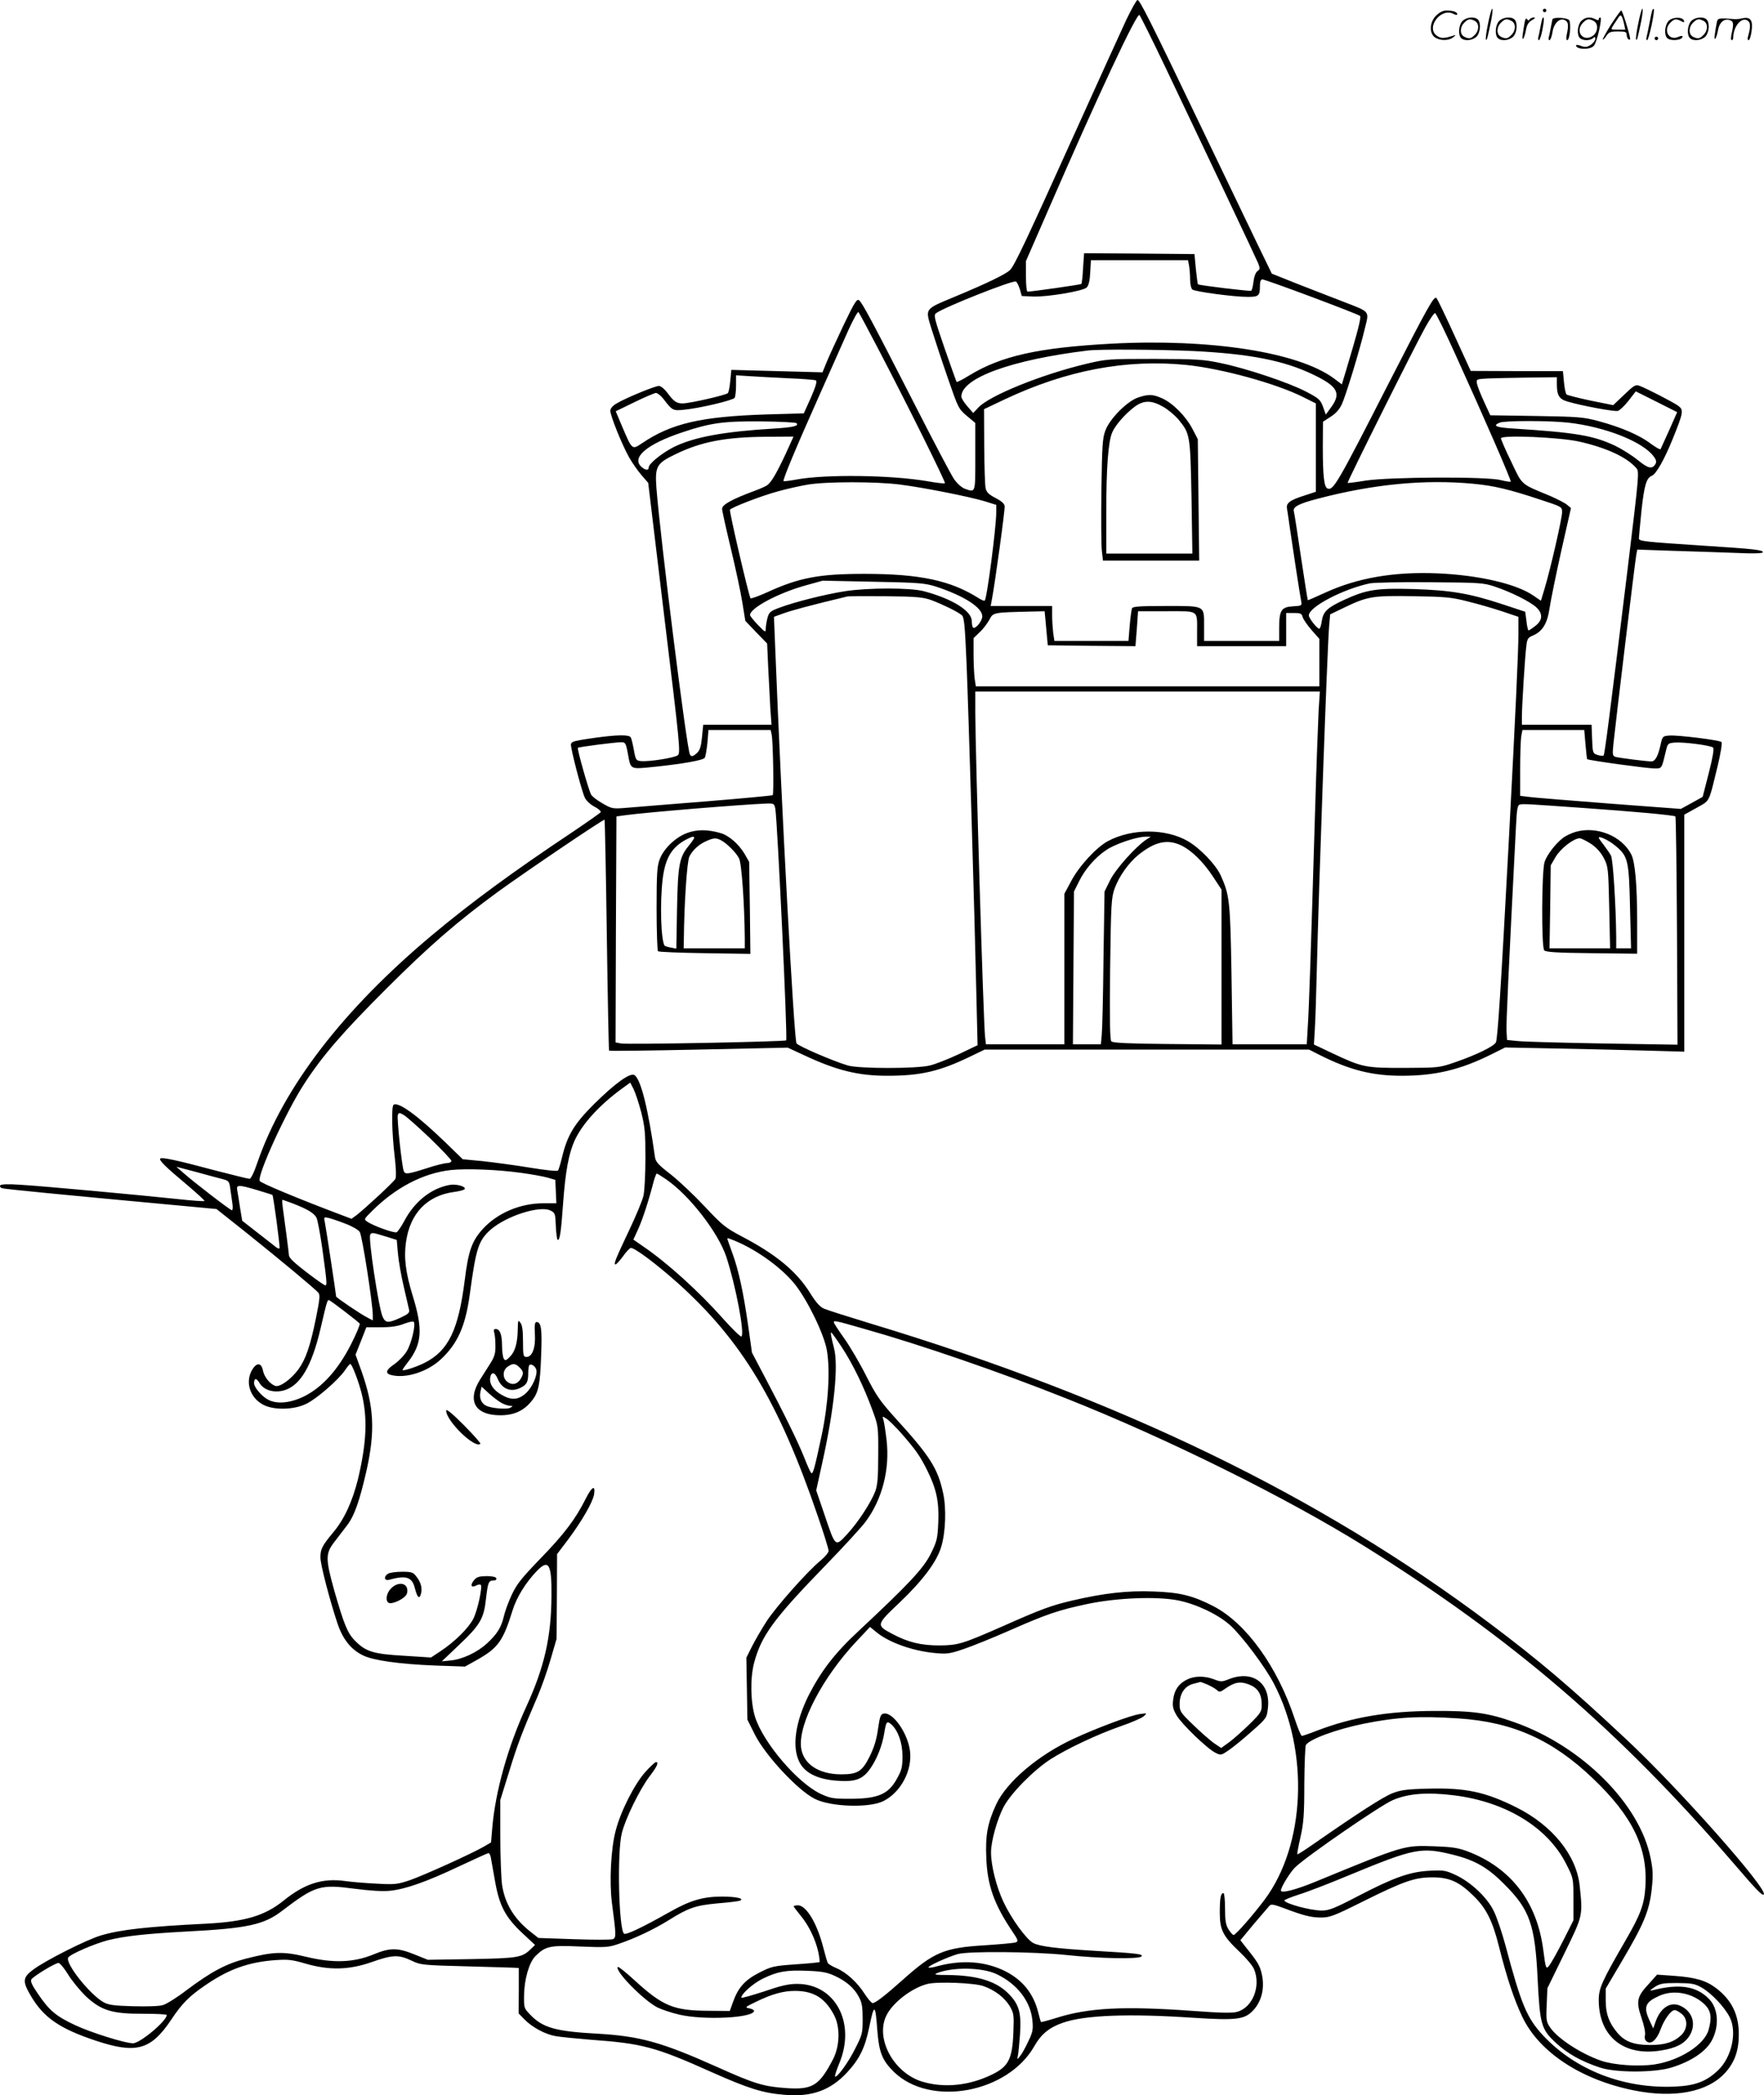 <?xml version="1.0" encoding="UTF-8"?>
<svg xmlns="http://www.w3.org/2000/svg" version="1.0" viewBox="0 0 1010.118 1199.777" preserveAspectRatio="xMidYMid meet">
  <g transform="translate(-0.513,1200) scale(0.1,-0.1)" fill="#000000" stroke="none">
    <path d="M6453 11883 c-30 -65 -161 -352 -290 -638 -281 -622 -347 -763 -374 -791 -22 -23 -131 -76 -319 -154 -174 -73 -167 -64 -130 -186 17 -54 58 -179 92 -277 60 -174 62 -178 109 -218 l49 -41 0 -194 c0 -211 2 -204 -59 -183 -19 7 -44 29 -63 56 -17 25 -118 217 -225 427 -246 481 -299 580 -318 596 -13 11 -25 -8 -89 -141 -40 -85 -84 -180 -97 -212 l-24 -59 -261 7 -261 7 -6 -62 c-3 -34 -9 -66 -14 -71 -12 -12 -219 -59 -259 -59 -35 0 -51 11 -89 63 -16 21 -36 37 -47 37 -23 0 -197 -72 -245 -102 -20 -12 -33 -28 -33 -40 0 -28 65 -190 106 -264 19 -34 52 -81 73 -105 l38 -44 93 -774 c89 -730 93 -774 76 -786 -20 -15 -169 -38 -212 -33 -26 3 -29 7 -39 63 -6 33 -14 66 -18 73 -11 16 -77 15 -207 -3 -142 -21 -140 -20 -133 -58 14 -76 64 -260 78 -287 9 -16 33 -39 56 -50 22 -12 37 -25 34 -31 -4 -5 -75 -55 -158 -111 -348 -232 -582 -404 -807 -592 -511 -428 -851 -870 -1001 -1303 -19 -57 -37 -93 -45 -93 -8 0 -96 22 -197 48 -216 58 -305 77 -314 68 -9 -9 29 -47 150 -148 59 -50 106 -93 103 -95 -2 -3 -71 2 -153 11 -227 24 -781 75 -902 82 -73 5 -110 3 -115 -4 -3 -6 2 -13 11 -16 16 -5 344 -37 993 -97 l235 -22 170 -135 c195 -156 394 -322 413 -344 11 -13 8 -38 -13 -143 -33 -163 -59 -238 -101 -296 -42 -57 -106 -103 -132 -95 -30 10 -64 51 -71 88 -9 45 -35 48 -61 6 -43 -71 -14 -163 65 -203 62 -31 174 -28 245 7 61 30 182 136 221 192 13 20 27 36 30 36 9 0 46 -95 64 -165 36 -141 30 -285 -20 -495 -32 -128 -78 -229 -142 -305 -63 -76 -73 -95 -73 -143 0 -40 51 -237 97 -376 30 -91 78 -152 147 -185 58 -29 210 -50 412 -58 l172 -6 68 38 c121 68 150 108 204 283 23 75 75 159 138 225 69 72 87 43 85 -143 -1 -233 -41 -407 -143 -630 -106 -230 -178 -486 -196 -697 l-7 -83 -41 -24 c-69 -40 -347 -166 -426 -193 -69 -23 -84 -25 -190 -19 -63 3 -144 10 -179 15 -129 18 -232 -15 -353 -113 -107 -86 -218 -119 -438 -131 -341 -17 -493 -34 -605 -67 -83 -24 -324 -146 -392 -198 -58 -44 -60 -66 -11 -149 73 -124 164 -187 371 -256 231 -77 316 -54 432 119 63 95 104 136 200 201 130 89 244 130 396 141 73 5 96 3 174 -20 135 -39 248 -37 379 9 119 42 154 43 226 9 54 -26 61 -27 335 -34 154 -4 280 -8 281 -9 0 0 0 -59 0 -130 l-1 -130 33 -34 c44 -45 117 -85 178 -96 27 -5 119 -14 204 -21 293 -21 369 -41 694 -187 205 -91 288 -118 412 -128 157 -14 264 25 360 128 71 77 102 140 126 256 29 142 36 139 47 -16 10 -126 28 -171 95 -237 209 -203 653 -121 805 149 38 67 85 106 164 133 123 43 375 53 745 28 248 -16 294 -10 343 42 49 52 67 128 50 206 -11 51 -24 72 -95 160 l-28 36 77 93 c43 50 84 98 90 105 9 10 25 7 81 -14 114 -43 156 -54 214 -54 49 0 74 9 238 91 237 118 299 139 400 139 97 0 153 -25 235 -106 73 -71 109 -142 147 -295 43 -171 85 -299 133 -399 96 -201 335 -358 634 -419 235 -48 427 -11 528 101 53 59 77 126 77 217 1 113 -40 198 -129 266 -59 45 -119 62 -241 71 l-98 7 -50 -56 c-66 -71 -71 -98 -39 -192 15 -44 23 -83 20 -98 -4 -15 -1 -28 9 -36 25 -21 58 8 80 68 20 56 60 111 81 111 7 0 24 -9 39 -21 37 -29 36 -85 -1 -122 -44 -41 -94 -57 -180 -57 -92 0 -145 20 -187 71 -47 56 -66 107 -66 183 l0 69 92 156 c126 213 157 288 171 410 9 82 8 112 -6 181 -61 310 -394 642 -779 778 -151 54 -240 66 -458 65 -267 -1 -471 -35 -676 -114 -41 -16 -79 -29 -84 -29 -5 0 -23 44 -41 98 -99 299 -277 546 -464 644 -118 61 -193 80 -345 85 -148 6 -286 -10 -465 -52 -121 -28 -179 -50 -400 -148 -230 -101 -253 -108 -361 -109 -104 0 -179 18 -267 65 -97 51 -96 52 42 183 131 125 211 232 236 317 25 82 30 220 11 306 -30 142 -75 213 -274 431 -89 99 -110 130 -168 244 -36 72 -93 168 -125 213 -32 45 -59 86 -59 91 0 12 6 11 180 -39 319 -90 778 -248 1149 -396 578 -229 1266 -570 1713 -849 848 -530 1455 -1052 2115 -1819 126 -147 160 -182 168 -173 27 27 -486 607 -788 889 -316 296 -498 451 -782 664 -977 733 -2114 1284 -3544 1716 -128 39 -248 77 -266 85 -23 9 -46 34 -79 87 -78 126 -195 223 -393 327 -93 49 -112 64 -213 172 -61 65 -149 148 -195 184 -69 53 -85 71 -89 97 -40 284 -82 449 -118 471 -25 15 -112 -48 -234 -169 -111 -111 -150 -176 -180 -300 -9 -38 -20 -74 -24 -78 -4 -5 -77 3 -161 17 -85 14 -206 30 -269 37 l-115 11 -105 102 c-156 150 -263 228 -291 210 -13 -8 -10 -161 6 -294 8 -68 10 -121 4 -131 -9 -17 -172 -168 -222 -207 l-29 -21 -66 25 c-236 89 -455 180 -460 192 -13 36 153 400 256 557 103 159 220 294 466 540 249 249 411 389 642 558 164 119 606 418 611 413 2 -2 8 -299 13 -661 5 -361 11 -659 13 -661 2 -3 233 0 514 6 l509 11 95 -44 c186 -87 310 -117 475 -117 191 0 300 25 477 111 l81 39 928 0 929 0 59 -30 c173 -87 302 -120 473 -120 192 0 336 35 511 122 l80 40 300 -6 c166 -3 397 -9 514 -12 l212 -6 0 678 0 679 70 39 c79 45 68 23 121 240 17 70 27 132 22 137 -11 11 -251 41 -299 37 -38 -3 -39 -4 -50 -53 -14 -65 -31 -95 -52 -95 -28 0 -185 20 -206 26 -17 6 -18 13 -12 73 12 116 126 1065 132 1090 l5 24 202 -7 c111 -3 273 -9 360 -12 104 -5 157 -3 157 4 0 13 -54 19 -335 37 -349 23 -375 26 -375 42 0 7 7 80 15 161 16 144 28 186 60 198 24 10 72 95 118 209 63 156 65 168 30 193 -29 20 -177 97 -220 113 -22 8 -32 2 -87 -51 l-63 -60 -129 26 c-71 15 -133 31 -138 35 -5 4 -12 36 -15 71 l-6 63 -264 0 -264 1 -93 203 c-51 112 -97 208 -103 214 -14 14 -44 -39 -278 -496 -291 -570 -313 -607 -346 -594 -20 7 -27 75 -27 241 l1 141 43 28 c29 18 51 42 65 72 23 50 102 308 132 435 25 101 32 92 -120 151 -58 22 -175 68 -260 101 l-153 61 -83 171 c-45 94 -189 394 -320 666 -298 622 -353 730 -366 730 -6 0 -35 -53 -66 -117z m223 -263 c246 -516 520 -1094 534 -1128 11 -29 11 -34 -5 -45 -10 -8 -19 -32 -22 -60 -3 -26 -9 -49 -13 -52 -7 -4 -299 31 -305 37 -2 2 -7 41 -12 88 l-8 85 -316 3 -316 2 -6 -85 c-2 -48 -7 -88 -10 -91 -4 -4 -284 -44 -308 -44 -5 0 -9 39 -9 88 l0 87 130 298 c282 649 505 1126 520 1111 5 -5 71 -137 146 -294z m138 -1141 c3 -17 6 -53 6 -79 0 -26 6 -52 13 -58 15 -12 237 -42 317 -42 64 0 70 6 70 66 0 23 5 34 14 34 19 0 548 -198 559 -209 8 -8 -13 -89 -79 -309 l-25 -83 -48 36 c-205 149 -705 227 -1274 197 -417 -23 -629 -70 -812 -182 -37 -23 -69 -39 -72 -37 -2 3 -33 89 -69 193 -59 172 -64 190 -48 201 46 34 434 188 456 181 6 -2 16 -22 23 -44 l11 -39 64 -3 c83 -3 287 31 308 52 11 11 18 40 20 86 l4 70 278 0 278 0 6 -31z m-1784 -469 c163 -311 392 -772 386 -777 -3 -3 -49 2 -103 12 -209 35 -582 40 -748 9 -38 -7 -71 -11 -73 -9 -6 6 67 182 200 480 71 160 150 336 175 393 26 56 50 99 54 95 4 -4 53 -96 109 -203z m3307 -35 c167 -367 324 -728 319 -733 -3 -2 -29 2 -58 9 -79 21 -638 18 -773 -3 -55 -9 -101 -15 -103 -13 -4 4 387 788 446 893 25 45 50 81 55 79 6 -2 57 -106 114 -232z m-1499 15 c323 -16 520 -54 689 -136 137 -66 159 -105 102 -184 l-32 -44 -16 45 c-15 40 -23 48 -96 86 -97 51 -340 133 -490 164 -99 21 -136 23 -380 24 -262 0 -274 -1 -388 -28 -257 -61 -556 -182 -620 -251 l-29 -31 -34 39 c-19 22 -34 46 -34 55 0 106 287 211 725 264 66 8 402 6 603 -3z m-37 -80 c202 -21 512 -106 667 -184 l72 -36 0 -253 0 -253 -70 -23 c-79 -25 -102 -43 -95 -74 2 -12 9 -58 15 -102 15 -105 59 -393 66 -427 5 -26 4 -27 -48 -30 -66 -4 -78 -23 -78 -125 l0 -73 -215 0 -215 0 0 84 c0 121 9 116 -220 116 -154 0 -189 -3 -193 -14 -3 -8 -9 -53 -13 -100 l-7 -86 -212 0 -212 0 -7 46 c-3 26 -6 71 -6 100 l0 54 -176 0 -176 0 6 32 c17 86 77 521 74 540 -2 15 -20 30 -53 47 -39 20 -51 33 -56 56 -4 17 -7 125 -8 241 l-1 211 118 56 c354 167 696 232 1043 197z m-2281 -76 c80 -3 150 -9 157 -12 8 -5 0 -33 -28 -98 l-41 -91 -211 -6 c-378 -12 -547 -51 -717 -166 -55 -37 -55 -37 -109 89 l-40 95 107 52 c59 29 114 52 123 53 9 0 28 -15 43 -34 51 -67 54 -69 120 -62 91 9 279 54 288 68 4 7 8 39 8 71 l0 58 78 -5 c42 -3 142 -8 222 -12z m4400 -33 c0 -64 13 -86 60 -100 80 -24 269 -59 289 -54 11 3 39 29 62 59 l41 53 118 -59 119 -60 -45 -102 c-26 -57 -48 -106 -50 -110 -3 -4 -28 11 -57 32 -63 48 -167 93 -296 128 -89 24 -115 26 -359 30 l-263 4 -35 76 c-20 43 -38 89 -41 104 -5 27 -5 27 63 31 38 1 142 4 232 5 l162 2 0 -39z m-4354 -224 c16 -16 -19 -24 -129 -31 -284 -17 -456 -48 -572 -105 -68 -34 -145 -96 -145 -117 0 -19 -19 -18 -42 3 -59 53 32 130 233 197 164 55 237 65 456 63 105 -1 195 -6 199 -10z m4419 3 c212 -24 427 -109 489 -193 16 -21 18 -32 10 -45 -19 -30 -41 -25 -101 24 -32 26 -89 62 -128 81 -125 59 -224 76 -582 99 -102 6 -124 16 -80 34 30 12 282 12 392 0z m-4480 -177 c-51 -109 -82 -163 -105 -180 -8 -7 -42 -22 -75 -34 -127 -47 -185 -79 -185 -102 0 -12 23 -114 50 -227 27 -113 57 -252 66 -310 l17 -105 62 -65 63 -65 6 -135 c4 -74 9 -179 12 -232 l7 -98 -196 0 -195 0 -7 -71 c-5 -52 -12 -75 -28 -90 -23 -21 -33 -24 -41 -10 -18 29 -170 1241 -192 1527 -9 124 1 141 109 193 148 72 286 98 519 100 l157 1 -44 -97z m4545 68 c154 -35 269 -88 324 -150 19 -21 18 -28 -48 -574 -105 -857 -132 -1066 -138 -1073 -4 -3 -19 -2 -35 3 -27 9 -28 12 -31 91 l-3 82 -199 0 -200 0 0 48 c0 60 18 352 26 408 4 35 10 44 35 54 57 24 85 69 98 161 7 46 37 193 67 327 l55 243 -23 19 c-13 11 -57 33 -98 51 -169 70 -156 58 -221 195 -33 67 -59 128 -59 134 0 21 343 6 450 -19z m-3888 -246 c138 -18 389 -68 481 -95 l67 -21 0 -42 c0 -84 -53 -494 -66 -506 -3 -3 -17 3 -32 12 -161 103 -338 141 -657 141 -258 0 -373 -21 -558 -106 -49 -22 -91 -37 -94 -34 -9 9 -123 499 -118 507 9 14 178 79 273 105 53 15 131 32 172 39 106 18 396 18 532 0z m3279 5 c118 -11 207 -32 387 -92 122 -40 122 -40 122 -72 0 -34 -66 -323 -100 -436 l-21 -70 -44 30 c-97 67 -313 117 -550 127 -248 10 -456 -26 -640 -110 -55 -25 -100 -45 -101 -44 -1 1 -19 112 -39 247 -20 135 -38 253 -41 262 -7 25 28 44 136 72 320 84 611 112 891 86z m-3076 -589 c161 -53 265 -120 265 -170 0 -28 -41 -77 -53 -64 -4 3 -7 20 -7 36 0 59 -113 129 -276 172 -77 20 -316 20 -448 0 -111 -17 -291 -62 -378 -95 -51 -19 -59 -25 -68 -58 -5 -20 -10 -48 -10 -62 0 -23 -3 -22 -45 22 -25 26 -45 51 -45 56 0 40 159 125 315 169 l101 28 289 -6 c265 -5 296 -8 360 -28z m3200 0 c90 -30 203 -86 238 -119 38 -36 36 -74 -6 -106 -19 -15 -36 -26 -39 -26 -3 0 -9 24 -12 54 l-7 53 -127 42 c-194 64 -299 81 -512 88 -212 6 -270 -3 -398 -62 -97 -45 -119 -66 -128 -121 -3 -24 -10 -44 -14 -44 -13 0 -60 60 -60 76 0 49 198 152 351 184 24 4 179 8 344 6 283 -2 304 -3 370 -25z m-3225 -78 c61 -23 146 -64 172 -85 14 -11 18 -49 28 -278 12 -298 46 -1440 56 -1890 l7 -295 -109 -52 c-60 -28 -134 -57 -164 -64 -74 -19 -407 -19 -470 0 -85 25 -288 113 -294 127 -15 40 -85 1332 -122 2270 l-7 172 55 20 c44 16 154 46 363 96 11 3 112 3 225 2 177 -2 213 -6 260 -23z m3070 -7 c58 -14 147 -40 198 -57 l92 -31 0 -96 c0 -106 -17 -464 -55 -1187 -46 -861 -64 -1134 -74 -1154 -13 -23 -110 -71 -235 -114 -90 -31 -93 -31 -291 -32 -225 0 -237 2 -423 90 l-93 44 5 83 c3 46 8 191 11 323 12 508 61 1874 71 1988 l6 69 85 41 c130 62 160 67 393 63 183 -3 217 -6 310 -30z m-2414 -153 l9 -98 251 -3 251 -2 8 100 7 100 163 0 c189 0 175 10 175 -122 l0 -78 255 0 255 0 0 95 0 95 44 0 c37 0 45 -3 50 -22 3 -13 26 -46 51 -75 l45 -51 0 -136 0 -136 -984 0 -983 0 -7 46 c-3 26 -6 88 -6 138 l0 92 36 35 c20 18 44 51 55 71 21 41 22 41 230 46 l86 2 9 -97z m1560 -470 c-3 -60 -13 -328 -21 -598 -24 -807 -34 -1105 -41 -1212 l-6 -103 -212 0 -213 0 -6 398 c-7 424 -11 457 -62 570 -28 61 -117 154 -187 195 -127 74 -323 74 -460 0 -67 -37 -165 -144 -210 -230 l-38 -71 0 -431 0 -431 -224 0 -225 0 -5 43 c-9 64 -56 1640 -56 1855 l0 122 986 0 987 0 -7 -107z m-3132 -140 c8 -36 13 -340 6 -346 -3 -3 -176 -19 -385 -36 -209 -17 -415 -33 -457 -37 -74 -6 -80 -5 -133 26 -30 17 -60 40 -65 50 -15 28 -81 262 -76 268 6 5 208 31 247 32 25 0 28 -4 39 -63 18 -96 9 -92 152 -78 170 18 280 38 289 52 4 7 11 46 15 86 l6 73 178 0 178 0 6 -27z m4660 -55 c4 -45 8 -84 10 -85 7 -7 342 -53 383 -53 46 0 42 -7 70 110 8 32 12 35 48 38 50 4 207 -16 220 -29 6 -7 -2 -56 -25 -146 l-35 -136 -63 -35 -62 -34 -413 31 c-226 18 -433 34 -459 38 l-48 6 0 151 c0 83 3 168 6 189 l7 37 177 0 177 0 7 -82z m-4639 -370 c12 -78 71 -1316 62 -1325 -8 -8 -904 -25 -945 -18 l-32 6 2 647 3 647 50 7 c126 17 661 61 812 67 40 1 42 -1 48 -31z m4620 6 c302 -21 526 -42 534 -49 3 -4 7 -299 9 -657 l3 -650 -428 7 c-235 4 -455 10 -488 14 l-60 6 -3 49 c-3 41 12 352 54 1173 5 102 9 123 22 126 19 5 49 3 357 -19z m-2495 -181 c-61 -40 -177 -170 -208 -233 l-32 -65 -6 -385 c-2 -212 -7 -409 -10 -437 l-5 -53 -80 0 -80 0 3 438 3 437 28 56 c33 69 93 139 156 181 48 34 175 77 226 77 l30 0 -25 -16z m195 -32 c61 -28 129 -94 185 -179 l50 -76 0 -444 0 -443 -310 3 c-218 2 -312 6 -321 15 -8 8 -10 115 -7 415 5 378 7 407 26 461 26 70 79 145 135 191 94 76 165 92 242 57z m-3088 -1530 c21 -84 24 -117 24 -262 0 -91 -5 -187 -11 -215 -6 -27 -42 -114 -80 -194 -80 -169 -93 -200 -80 -200 5 0 23 20 41 44 17 25 38 47 45 50 17 6 140 -85 266 -197 370 -331 582 -682 807 -1341 34 -98 61 -186 61 -196 0 -10 -20 -34 -45 -55 -74 -60 -255 -264 -311 -350 -28 -44 -66 -109 -83 -143 l-32 -64 3 -177 3 -178 42 -84 c60 -120 245 -319 343 -369 92 -47 317 -54 396 -12 99 51 164 176 150 286 -13 102 -97 222 -149 214 -19 -3 -23 -13 -34 -87 -8 -60 -22 -106 -48 -159 -43 -86 -69 -102 -162 -102 -131 0 -220 60 -231 155 -15 135 124 401 318 607 l77 82 33 -27 c73 -62 214 -112 345 -123 61 -6 82 -3 160 24 50 17 169 65 264 107 211 93 280 116 441 150 169 36 399 45 521 21 104 -21 227 -79 297 -141 67 -60 201 -238 252 -336 203 -390 180 -922 -52 -1235 -65 -87 -167 -204 -179 -204 -5 0 -18 15 -29 32 -16 26 -20 51 -20 121 0 48 -4 87 -9 87 -16 0 -21 -29 -21 -112 0 -100 18 -134 115 -226 36 -34 73 -78 81 -97 41 -98 -8 -221 -97 -245 -27 -8 -99 -6 -248 5 -402 29 -604 19 -791 -41 -45 -14 -83 -24 -84 -22 -2 2 -8 25 -15 52 -27 111 -91 190 -194 241 -114 55 -244 64 -386 26 -23 -7 -46 -10 -49 -7 -7 7 109 60 168 77 64 17 428 14 616 -5 192 -21 418 -25 435 -9 14 14 -22 18 -276 33 -214 13 -307 25 -343 44 -40 21 -126 140 -171 236 -41 88 -71 208 -71 283 0 64 35 189 72 260 41 78 170 209 268 273 94 60 266 142 404 190 59 20 118 46 130 56 21 19 21 19 -23 13 -51 -7 -247 -80 -380 -142 -201 -93 -381 -246 -441 -374 -50 -108 -63 -178 -57 -309 6 -156 45 -264 146 -415 36 -53 39 -61 23 -67 -9 -4 -89 -11 -178 -17 -233 -14 -292 -39 -472 -200 -102 -91 -155 -131 -170 -131 -6 0 -27 24 -45 52 -42 66 -105 124 -162 148 -23 10 -46 23 -49 29 -4 5 -15 45 -26 87 -36 142 -98 244 -146 244 -13 0 -24 -3 -24 -6 0 -3 18 -26 39 -52 47 -56 86 -137 102 -210 6 -30 9 -55 7 -57 -1 -2 -63 -8 -137 -13 -127 -9 -138 -12 -209 -48 -83 -43 -120 -85 -150 -169 l-18 -50 -120 1 c-203 1 -263 26 -429 178 -47 43 -88 76 -92 73 -20 -21 147 -191 227 -232 25 -12 81 -31 125 -41 141 -33 423 -19 428 21 0 6 -12 12 -27 15 -26 5 -25 7 31 34 97 48 162 66 232 66 107 -1 171 -41 223 -140 35 -68 32 -175 -6 -250 -79 -152 -117 -176 -263 -167 -134 9 -183 23 -401 121 -319 143 -443 177 -687 191 -239 13 -313 34 -385 110 -34 35 -35 39 -34 108 1 93 29 190 65 226 57 57 83 63 257 55 146 -6 162 -5 222 16 92 31 199 82 283 134 115 72 154 85 279 97 62 5 120 12 128 15 33 12 -17 24 -101 24 -109 0 -183 -22 -304 -91 -156 -88 -247 -131 -257 -121 -30 30 -40 467 -12 576 21 84 102 249 157 322 46 60 56 84 38 84 -5 0 -33 -26 -61 -57 -63 -71 -142 -227 -170 -338 -27 -103 -36 -291 -21 -410 25 -189 25 -201 5 -209 -11 -4 -111 -4 -222 0 l-204 7 -47 37 c-93 74 -145 161 -161 267 -5 37 -10 162 -10 277 l0 209 51 164 c47 154 76 229 164 433 20 47 53 139 72 205 l35 120 2 243 1 243 63 83 c81 109 141 214 149 259 9 57 -13 45 -48 -25 -58 -116 -123 -202 -257 -340 -112 -116 -138 -149 -167 -211 -19 -41 -39 -96 -45 -123 -14 -61 -38 -101 -96 -154 -56 -52 -142 -92 -209 -98 l-50 -5 102 97 c117 111 139 148 151 262 11 93 15 104 43 104 12 0 19 5 16 13 -2 7 -23 12 -57 12 -42 -1 -56 -5 -71 -24 -23 -28 -16 -45 12 -30 12 6 23 8 27 4 11 -11 -18 -145 -42 -193 -27 -54 -106 -132 -187 -186 l-56 -37 -155 10 c-175 10 -218 23 -280 86 -43 43 -63 93 -119 288 -50 179 -50 211 -2 274 20 26 54 71 75 98 43 56 72 140 112 315 50 226 43 364 -28 566 l-35 97 31 78 31 79 83 0 c59 0 98 6 133 20 30 11 53 16 56 10 11 -18 -14 -122 -40 -166 -14 -24 -46 -57 -70 -74 -53 -36 -57 -56 -14 -65 83 -18 203 21 278 91 96 89 141 189 166 371 36 268 50 310 121 373 89 77 278 138 340 109 28 -14 29 -17 32 -92 2 -42 7 -77 11 -77 12 0 19 44 31 215 13 177 32 280 65 353 44 97 145 207 275 301 l44 32 19 -37 c10 -20 30 -80 44 -133z m-1209 -149 c67 -65 122 -123 122 -129 0 -7 -11 -13 -25 -13 -14 0 -67 -13 -118 -30 -107 -34 -123 -36 -130 -15 -11 28 -40 303 -34 320 6 15 9 15 35 0 15 -9 83 -69 150 -133z m-1191 -233 c39 -10 41 -13 47 -57 4 -26 9 -64 12 -84 3 -21 2 -38 -3 -38 -9 0 -215 158 -278 214 l-40 35 110 -29 c61 -17 129 -35 152 -41z m1713 35 c58 -8 126 -20 150 -27 l45 -13 3 -67 3 -67 -74 0 c-132 0 -263 -55 -347 -147 -63 -69 -83 -126 -104 -296 -36 -283 -93 -402 -230 -471 -50 -25 -126 -49 -126 -40 0 2 15 24 34 48 77 101 83 185 26 371 -42 136 -53 223 -40 313 23 165 122 267 277 287 29 4 56 11 59 16 9 15 -48 31 -86 24 -105 -19 -200 -94 -259 -205 -18 -34 -39 -64 -45 -66 -15 -6 -136 38 -167 60 -21 14 -20 15 23 58 136 137 295 220 453 238 89 10 270 3 405 -16z m828 -36 c132 -89 299 -304 346 -444 54 -165 106 -438 87 -457 -4 -4 -53 43 -108 105 -135 152 -319 319 -455 411 l-56 39 28 61 c25 56 58 155 89 275 7 23 14 42 17 42 3 0 26 -14 52 -32z m-2339 -63 c46 -14 85 -26 86 -27 6 -7 45 -301 41 -306 -3 -3 -11 0 -18 5 -7 5 -54 42 -105 82 l-91 71 -12 73 c-6 39 -13 84 -16 100 -7 34 4 35 115 2z m200 -75 c88 -34 126 -57 139 -84 6 -14 20 -88 31 -163 28 -203 30 -223 19 -223 -10 0 -148 103 -185 139 -13 12 -23 26 -23 31 0 5 -7 60 -15 122 -8 62 -18 132 -21 156 -3 23 -4 42 -2 42 2 0 27 -9 57 -20z m304 -117 c38 -14 74 -35 82 -47 14 -20 75 -413 75 -479 l0 -28 -32 17 c-36 18 -178 114 -178 120 0 10 -61 412 -66 433 -5 21 -3 23 23 17 15 -4 59 -18 96 -33z m230 -73 l64 -20 7 -80 c4 -43 19 -128 33 -187 14 -59 27 -118 30 -130 5 -20 -3 -27 -48 -48 -72 -33 -87 -32 -104 8 -22 53 -82 448 -70 467 8 14 13 13 88 -10z m2003 -26 c129 -54 272 -159 345 -253 73 -95 164 -284 179 -373 20 -115 8 -307 -29 -483 -42 -198 -51 -229 -61 -219 -5 5 -23 45 -40 89 -35 88 -118 257 -228 465 l-71 135 -21 150 c-28 195 -55 321 -91 419 -16 44 -29 81 -29 83 0 5 7 3 46 -13z m-2234 -406 c42 -32 79 -62 83 -67 3 -5 -20 -60 -51 -121 -74 -144 -163 -243 -266 -295 -79 -39 -156 -47 -207 -20 -36 18 -81 71 -81 94 0 31 13 32 31 2 25 -42 84 -59 142 -42 92 28 157 138 207 351 40 171 40 171 53 163 7 -3 47 -33 89 -65z m2844 -203 c63 -96 127 -228 175 -360 33 -89 34 -93 33 -255 0 -132 -4 -174 -17 -210 -27 -68 -99 -178 -161 -245 -69 -74 -66 -76 -130 113 l-47 138 36 164 c67 302 92 550 66 650 -17 67 -21 90 -16 90 3 0 30 -38 61 -85z m341 -493 c82 -94 105 -127 146 -208 54 -108 70 -181 65 -301 -4 -94 -8 -109 -43 -180 -42 -84 -125 -173 -412 -441 -138 -128 -216 -230 -288 -371 -76 -153 -96 -295 -52 -381 30 -61 102 -97 207 -106 108 -9 152 5 195 64 40 55 72 135 84 210 10 64 15 70 40 48 39 -35 64 -106 64 -182 0 -59 -4 -79 -29 -124 -50 -94 -109 -120 -274 -120 -95 0 -111 3 -167 29 -132 63 -327 292 -374 439 -26 84 -29 220 -6 309 41 155 110 251 403 553 110 113 216 229 236 257 96 129 139 301 120 466 -6 51 -14 103 -18 116 -7 23 -7 23 18 7 14 -9 52 -47 85 -84z m3193 -1632 c309 -21 536 -123 766 -343 228 -217 316 -399 301 -622 -6 -99 -28 -159 -113 -305 -136 -235 -154 -275 -154 -342 0 -209 143 -325 358 -289 83 13 131 38 159 80 45 67 21 146 -53 177 -55 23 -110 -13 -138 -91 l-14 -40 -21 45 c-36 78 -25 105 54 141 84 39 195 17 263 -50 35 -36 41 -74 21 -144 -23 -85 -165 -176 -309 -198 -92 -14 -232 -4 -306 21 -116 40 -249 127 -292 190 -22 32 -24 43 -20 130 l4 95 97 199 c107 219 106 215 88 387 -18 175 -156 346 -361 449 -180 90 -293 114 -510 108 -121 -3 -155 -8 -203 -27 -53 -21 -197 -114 -446 -287 -51 -36 -95 -64 -97 -62 -2 2 6 46 18 98 18 80 22 128 22 305 1 116 5 216 9 223 22 34 175 90 332 122 190 38 317 45 545 30z m-30 -440 c299 -37 540 -185 645 -396 40 -79 40 -79 40 -200 l0 -120 -58 -115 c-32 -63 -67 -125 -77 -139 -22 -30 -23 -28 -38 87 -36 272 -183 465 -428 560 -58 22 -90 27 -194 31 -176 6 -172 7 -680 -202 -116 -48 -200 -69 -200 -51 0 19 55 108 83 134 70 66 485 352 557 383 87 38 196 47 350 28z m-2 -341 c124 -31 197 -73 292 -169 145 -145 175 -230 190 -540 13 -265 21 -290 105 -368 67 -62 146 -106 252 -141 90 -30 311 -30 409 0 114 35 200 93 233 158 42 81 35 180 -16 233 -71 75 -169 91 -323 52 -21 -5 -19 -2 10 18 31 20 47 23 130 23 85 -1 101 -4 141 -27 56 -33 130 -111 159 -169 43 -84 12 -227 -65 -302 -67 -65 -132 -90 -249 -95 -293 -13 -568 94 -754 292 -94 101 -126 178 -216 516 -20 74 -50 163 -67 197 -37 77 -129 164 -217 206 -59 27 -69 29 -150 25 -114 -6 -204 -38 -408 -144 -138 -72 -169 -84 -210 -84 -66 0 -214 41 -214 58 0 4 38 19 84 34 46 14 173 63 283 109 379 157 417 164 601 118z m-5513 -11 c2 -13 13 -73 24 -135 25 -145 59 -210 157 -302 l73 -68 -27 -26 c-48 -46 -72 -50 -337 -55 l-250 -4 -77 31 c-97 39 -140 39 -236 -1 -113 -46 -229 -50 -383 -13 -132 32 -187 30 -344 -10 -114 -29 -199 -74 -343 -182 -53 -41 -113 -78 -133 -84 -20 -7 -91 -9 -170 -7 -107 3 -141 7 -169 22 -78 42 -224 225 -204 257 11 19 150 79 227 99 97 24 214 37 452 50 348 18 442 39 545 118 190 145 219 153 415 127 84 -11 159 -16 200 -12 89 8 214 52 401 141 88 41 162 75 166 75 4 1 10 -9 13 -21z m-2420 -674 c22 -36 68 -92 102 -125 88 -82 151 -101 331 -100 72 0 132 -3 132 -7 0 -34 -153 -162 -193 -162 -46 0 -243 62 -332 104 -109 51 -148 84 -211 177 -36 52 -46 74 -39 85 13 19 135 93 155 94 8 0 33 -30 55 -66z m5317 2 c118 -56 195 -156 205 -266 5 -51 2 -67 -25 -122 -16 -35 -37 -72 -47 -83 -16 -20 -16 -20 -11 5 3 14 8 68 12 120 8 120 -4 168 -58 226 -72 78 -180 113 -358 115 -65 0 -79 2 -61 10 92 37 260 34 343 -5z m-929 -9 c68 -31 113 -70 140 -121 18 -33 22 -58 22 -127 0 -81 -2 -90 -43 -170 -39 -79 -105 -169 -115 -159 -3 3 9 39 26 80 93 229 -26 450 -243 450 -51 0 -93 -10 -192 -44 -71 -23 -128 -39 -128 -35 0 22 68 82 123 109 84 41 134 50 255 45 81 -3 114 -9 155 -28z m855 -60 c65 -23 120 -66 149 -114 24 -42 25 -50 21 -152 -6 -150 -28 -193 -118 -238 -133 -66 -279 -81 -406 -42 -160 50 -266 242 -205 374 34 75 146 162 238 185 57 14 270 6 321 -13z M6520 9723 c-62 -22 -161 -122 -185 -188 -17 -44 -19 -87 -23 -345 -2 -162 -1 -319 3 -347 l6 -53 276 0 275 0 -4 348 -4 347 -31 60 c-38 72 -111 146 -173 174 -53 24 -79 25 -140 4z m147 -53 c28 -16 67 -49 87 -73 66 -81 67 -87 74 -444 l5 -323 -246 0 -247 0 0 238 c0 254 11 402 34 456 17 41 77 109 130 148 51 37 96 37 163 -2z M3942 7231 c-66 -23 -136 -89 -159 -151 -15 -38 -18 -80 -18 -282 0 -130 4 -240 8 -245 5 -4 126 -9 269 -11 l260 -4 -3 264 -4 263 -27 47 c-34 56 -90 105 -138 118 -73 21 -133 21 -188 1z m38 -29 c0 -4 -14 -24 -31 -45 -54 -66 -62 -108 -67 -361 l-4 -228 -31 6 c-17 3 -32 8 -35 10 -22 23 -29 244 -12 385 15 119 53 181 135 224 34 18 45 20 45 9z m153 -13 c33 -17 87 -70 104 -104 15 -27 31 -259 33 -457 l0 -58 -175 0 -175 0 1 48 c2 209 18 451 32 478 20 38 54 69 97 88 43 19 55 19 83 5z M9029 7237 c-25 -7 -59 -23 -75 -36 -42 -32 -91 -97 -104 -136 -17 -51 -19 -490 -2 -507 10 -10 76 -14 272 -16 l260 -3 0 183 c0 211 -12 344 -34 386 -54 105 -197 163 -317 129z m224 -78 c75 -61 80 -84 86 -352 l6 -237 -42 0 -43 0 0 68 c-2 181 -18 440 -30 463 -7 13 -26 40 -41 60 -16 20 -29 39 -29 42 0 13 58 -15 93 -44z m-137 9 c32 -22 56 -49 74 -83 24 -48 25 -58 30 -282 l5 -233 -173 0 -174 0 4 238 3 237 28 48 c29 49 104 107 138 107 9 0 38 -15 65 -32z M2970 4390 c-1 -79 -15 -129 -45 -159 -22 -22 -27 -24 -35 -11 -5 8 -10 41 -10 73 0 64 -12 97 -36 97 -11 0 -13 -6 -9 -20 4 -12 7 -45 7 -75 1 -42 -5 -63 -26 -97 -15 -24 -43 -68 -62 -98 -76 -121 -29 -204 116 -204 78 0 133 25 178 80 41 49 50 93 56 267 6 148 0 187 -27 187 -9 0 -12 -18 -9 -68 5 -79 -15 -132 -48 -132 -18 0 -20 7 -20 88 0 62 -4 94 -15 108 -13 17 -14 15 -15 -36z m10 -220 c23 -23 24 -33 10 -60 -18 -34 -48 -44 -76 -25 -32 20 -33 68 -2 89 30 21 44 20 68 -4z m96 -12 c9 -31 -23 -104 -62 -138 -43 -37 -82 -39 -138 -6 -47 27 -69 62 -64 96 5 36 26 35 42 -3 25 -62 78 -82 135 -52 33 17 41 33 41 84 0 21 3 40 6 44 10 10 33 -4 40 -25z m-198 -192 c17 -9 39 -16 49 -16 17 -1 17 -1 0 -11 -20 -11 -109 -3 -139 12 -27 14 -39 44 -32 78 l7 31 42 -39 c24 -22 57 -46 73 -55z M2560 3923 c0 -60 166 -221 196 -190 3 3 -40 51 -95 107 -66 66 -101 95 -101 83z M2228 2989 c-27 -15 -23 -43 5 -35 99 27 132 16 148 -49 14 -54 26 -65 35 -30 8 33 -1 65 -27 98 -18 24 -27 27 -82 27 -34 0 -70 -5 -79 -11z M2245 2905 c-32 -31 -35 -85 -5 -85 25 0 72 23 89 44 8 9 11 26 7 41 -9 34 -57 35 -91 0z M6801 2382 c-47 -23 -72 -61 -78 -115 -5 -37 -1 -54 20 -90 31 -52 177 -192 223 -214 30 -15 33 -14 75 15 24 16 83 64 131 107 84 74 87 78 93 130 19 147 -86 225 -225 169 -38 -15 -44 -15 -83 0 -55 21 -113 20 -156 -2z m116 -27 c21 -9 45 -23 55 -31 15 -15 20 -14 47 5 55 39 87 45 137 26 52 -20 74 -54 74 -117 0 -39 -5 -47 -72 -113 -40 -39 -93 -86 -117 -103 l-43 -31 -42 28 c-22 16 -76 63 -118 104 -74 71 -78 78 -78 119 0 60 29 103 77 116 21 5 39 10 41 11 1 1 19 -6 39 -14z M8526 11864 c-10 -47 -15 -88 -12 -91 5 -6 9 7 30 110 7 37 10 67 6 67 -4 0 -15 -39 -24 -86z M8840 11940 c0 -5 5 -10 10 -10 6 0 10 5 10 10 0 6 -4 10 -10 10 -5 0 -10 -4 -10 -10z M9386 11864 c-10 -47 -15 -88 -12 -91 5 -6 9 7 30 110 7 37 10 67 6 67 -4 0 -15 -39 -24 -86z M9466 11939 c-3 -8 -10 -41 -16 -74 -6 -33 -14 -68 -16 -77 -3 -10 -1 -18 3 -18 10 0 46 171 38 178 -2 3 -7 -1 -9 -9z M8229 11911 c-38 -38 -41 -101 -7 -125 29 -20 79 -20 104 0 18 14 18 15 1 10 -53 -17 -69 -17 -92 -2 -69 45 21 166 94 126 12 -6 21 -7 21 -1 0 12 -25 21 -62 21 -19 0 -39 -10 -59 -29z M9230 11859 c-28 -45 -49 -83 -47 -85 2 -3 12 7 21 21 14 21 24 25 66 25 43 0 50 -3 50 -19 0 -11 5 -23 10 -26 6 -3 10 -3 10 1 0 20 -44 164 -51 164 -4 0 -30 -37 -59 -81z m75 4 l7 -33 -42 0 c-42 0 -42 0 -28 23 8 12 21 32 29 44 15 25 22 18 34 -34z M8380 11880 c-22 -22 -27 -79 -8 -98 19 -19 66 -14 88 8 22 22 27 79 8 98 -19 19 -66 14 -88 -8z m71 0 c25 -14 25 -54 -1 -80 -23 -23 -33 -24 -61 -10 -25 14 -25 54 1 80 23 23 33 24 61 10z M8590 11880 c-22 -22 -27 -79 -8 -98 19 -19 66 -14 88 8 22 22 27 79 8 98 -19 19 -66 14 -88 -8z m71 0 c25 -14 25 -54 -1 -80 -23 -23 -33 -24 -61 -10 -25 14 -25 54 1 80 23 23 33 24 61 10z M8736 11874 c-3 -16 -8 -47 -11 -69 -8 -51 10 -26 19 27 5 27 15 42 34 53 18 10 22 14 10 15 -9 0 -20 -5 -24 -11 -5 -8 -9 -8 -14 1 -5 8 -10 3 -14 -16z M8837 11893 c-2 -4 -7 -26 -11 -48 -4 -22 -9 -48 -12 -57 -3 -10 -1 -18 4 -18 4 0 14 28 20 62 11 58 10 81 -1 61z M8895 11890 c-1 -3 -5 -23 -9 -45 -4 -22 -9 -48 -12 -57 -3 -10 -1 -18 4 -18 5 0 13 20 17 45 7 53 44 87 74 68 17 -11 19 -28 8 -80 -4 -18 -3 -33 2 -33 16 0 24 99 11 115 -12 14 -87 18 -95 5z M9060 11880 c-22 -22 -27 -79 -8 -98 7 -7 24 -12 38 -12 14 0 31 5 38 12 9 9 12 8 12 -5 0 -9 -12 -24 -26 -34 -21 -13 -32 -15 -55 -6 -16 6 -29 8 -29 3 0 -24 81 -27 102 -2 18 19 50 162 37 162 -5 0 -9 -5 -9 -10 0 -7 -6 -7 -19 0 -30 16 -59 12 -81 -10z m71 0 c29 -16 25 -65 -6 -86 -56 -37 -103 28 -55 76 23 23 33 24 61 10z M9561 11881 c-23 -23 -28 -80 -9 -99 19 -19 88 -13 88 9 0 5 -11 4 -24 -2 -54 -25 -89 38 -46 81 23 23 33 24 62 9 16 -9 19 -8 16 3 -8 22 -64 22 -87 -1z M9690 11880 c-22 -22 -27 -79 -8 -98 19 -19 66 -14 88 8 22 22 27 79 8 98 -19 19 -66 14 -88 -8z m71 0 c25 -14 25 -54 -1 -80 -23 -23 -33 -24 -61 -10 -25 14 -25 54 1 80 23 23 33 24 61 10z M9836 11871 c-3 -14 -8 -44 -11 -66 -8 -51 10 -26 19 27 8 41 35 63 66 53 22 -7 24 -21 11 -77 -5 -22 -5 -38 0 -38 5 0 9 6 9 13 0 68 51 125 85 97 15 -13 15 -35 -1 -92 -3 -10 -1 -18 4 -18 6 0 13 23 17 50 9 63 -5 84 -49 76 -17 -4 -35 -6 -41 -6 -101 8 -104 7 -109 -19z M9480 11780 c0 -5 5 -10 10 -10 6 0 10 5 10 10 0 6 -4 10 -10 10 -5 0 -10 -4 -10 -10z"></path>
  </g>
</svg>
